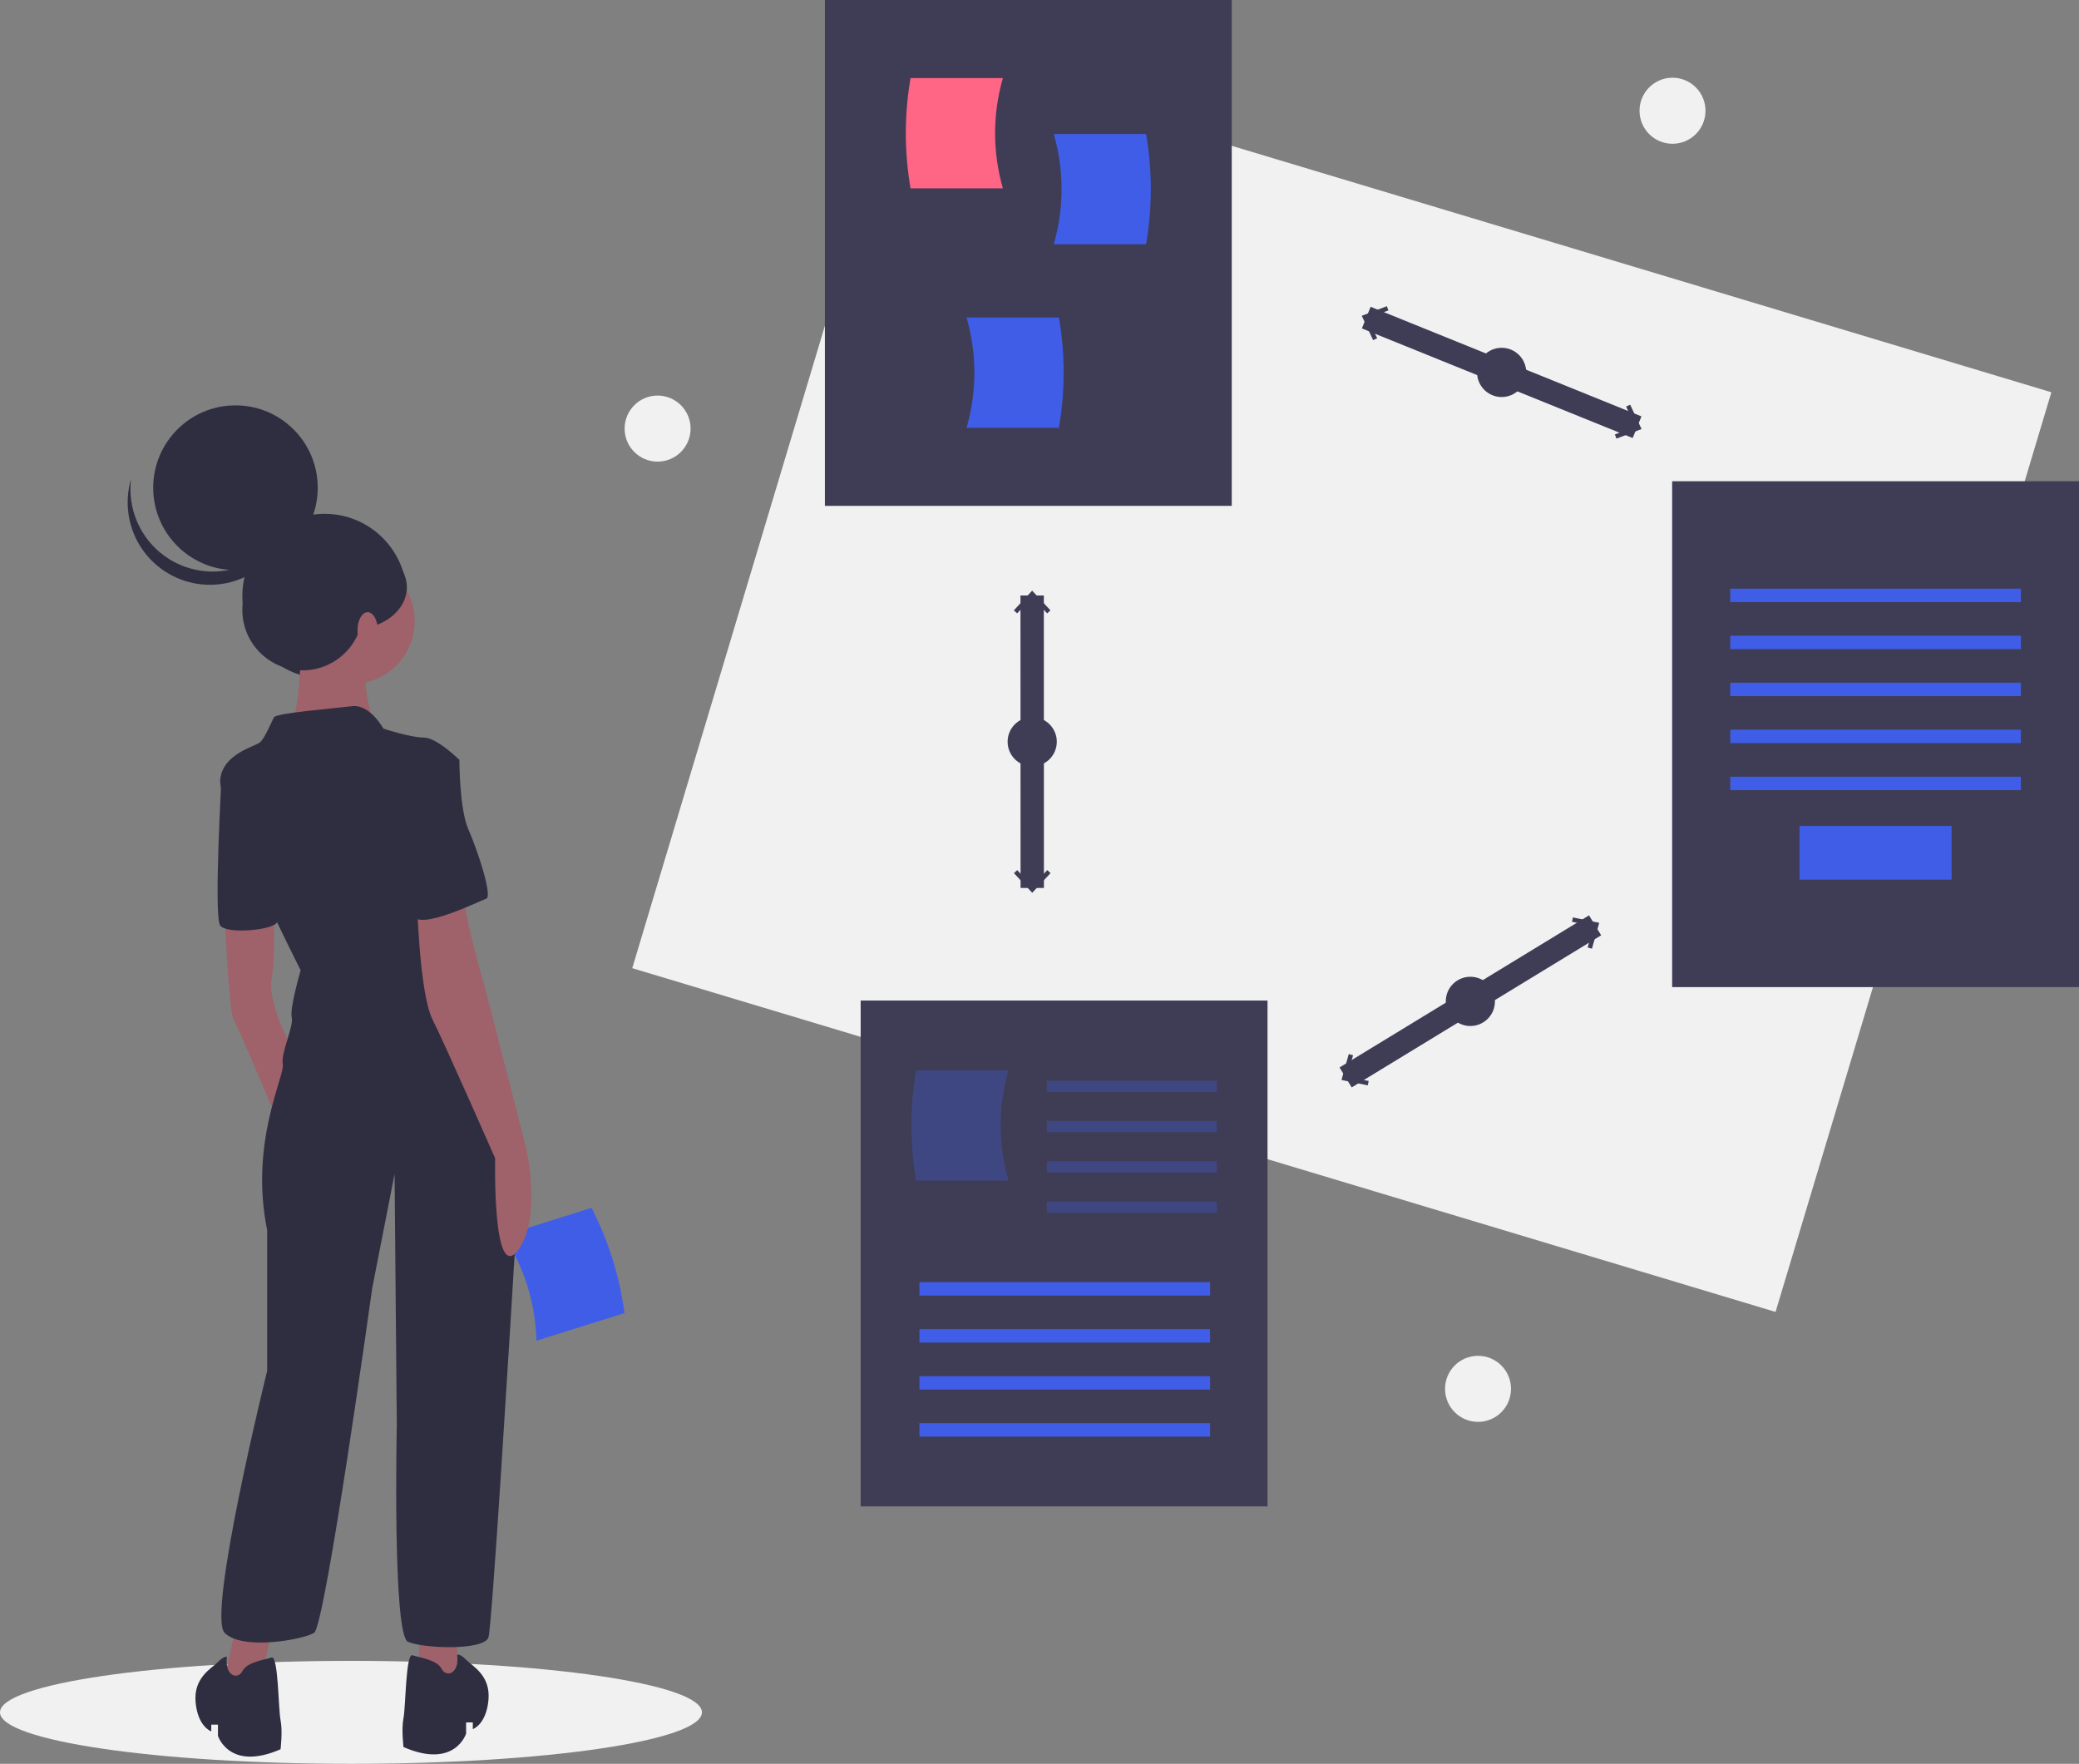 <svg width="178" height="151" viewBox="0 0 178 151" fill="none" xmlns="http://www.w3.org/2000/svg">
<rect x="0" y="0" width="178" height="151" fill="#808080" stroke="none"/>
<g clip-path="url(#clip0)">
<path d="M143.197 12.308C144.757 12.308 146.021 11.042 146.021 9.481C146.021 7.919 144.757 6.653 143.197 6.653C141.637 6.653 140.373 7.919 140.373 9.481C140.373 11.042 141.637 12.308 143.197 12.308Z" fill="#F1F1F1"/>
<path d="M126.546 121.726C128.105 121.726 129.37 120.46 129.37 118.898C129.37 117.337 128.105 116.071 126.546 116.071C124.986 116.071 123.722 117.337 123.722 118.898C123.722 120.46 124.986 121.726 126.546 121.726Z" fill="#F1F1F1"/>
<path d="M56.303 39.519C57.862 39.519 59.127 38.253 59.127 36.692C59.127 35.13 57.862 33.864 56.303 33.864C54.743 33.864 53.478 35.13 53.478 36.692C53.478 38.253 54.743 39.519 56.303 39.519Z" fill="#F1F1F1"/>
<path d="M30.049 151C46.645 151 60.099 149.027 60.099 146.593C60.099 144.159 46.645 142.186 30.049 142.186C13.454 142.186 0 144.159 0 146.593C0 149.027 13.454 151 30.049 151Z" fill="#F1F1F1"/>
<path d="M45.923 114.779L53.467 112.413C53.05 109.271 52.096 106.225 50.649 103.407L43.105 105.773C44.876 108.448 45.853 111.571 45.923 114.779Z" fill="#3F5DE7"/>
<path d="M27.791 58.091C31.681 58.091 34.834 54.934 34.834 51.039C34.834 47.145 31.681 43.988 27.791 43.988C23.901 43.988 20.748 47.145 20.748 51.039C20.748 54.934 23.901 58.091 27.791 58.091Z" fill="#2F2E41"/>
<path d="M20.192 139.407L18.853 145.155H22.107L23.446 138.64L20.192 139.407Z" fill="#9F616A"/>
<path d="M35.887 139.407V144.772L39.141 145.155V139.407H35.887Z" fill="#9F616A"/>
<path d="M19.235 78.47C19.235 78.47 19.618 86.71 20.001 87.285C20.384 87.86 23.829 96.1 23.829 96.1L25.552 90.734C25.552 90.734 22.872 86.327 23.255 83.836C23.638 81.345 23.396 78.279 23.396 78.279L19.235 78.47Z" fill="#9F616A"/>
<path d="M30.145 58.541C33.105 58.541 35.504 56.139 35.504 53.176C35.504 50.213 33.105 47.81 30.145 47.81C27.185 47.81 24.786 50.213 24.786 53.176C24.786 56.139 27.185 58.541 30.145 58.541Z" fill="#9F616A"/>
<path d="M25.743 53.751C25.743 53.751 25.934 61.416 24.595 62.565C23.255 63.715 32.251 62.757 32.251 62.757C32.251 62.757 30.337 57.391 31.868 56.242C33.399 55.092 25.743 53.751 25.743 53.751Z" fill="#9F616A"/>
<path d="M32.825 62.374C32.825 62.374 31.676 60.266 30.145 60.458C28.614 60.649 23.638 61.032 23.446 61.416C23.255 61.799 22.681 63.14 22.298 63.524C21.915 63.907 19.044 64.482 18.853 66.781C18.661 69.081 25.743 83.069 25.743 83.069C25.743 83.069 24.786 86.327 24.977 87.093C25.169 87.86 24.02 90.159 24.212 91.118C24.403 92.076 21.341 97.824 22.872 105.298V117.37C22.872 117.37 17.704 138.257 19.235 139.79C20.767 141.323 25.934 140.365 26.891 139.79C27.848 139.215 31.868 110.28 31.868 110.28L33.782 100.507L33.973 121.969C33.973 121.969 33.59 139.982 34.93 140.557C36.27 141.132 41.438 141.323 41.82 140.173C42.119 139.277 43.582 115.418 44.211 104.959C44.429 101.349 44.145 97.727 43.368 94.195C42.572 90.577 41.415 86.327 40.098 84.602C37.61 81.345 36.078 70.997 36.078 70.997L39.332 65.057C39.332 65.057 37.418 63.14 36.27 63.14C35.121 63.14 32.825 62.374 32.825 62.374Z" fill="#2F2E41"/>
<path d="M20.001 65.439L18.992 66.127C18.992 66.127 18.278 78.47 18.853 79.236C19.427 80.003 23.419 79.629 23.72 78.954C24.02 78.278 20.001 65.439 20.001 65.439Z" fill="#2F2E41"/>
<path d="M35.696 76.937C35.696 76.937 35.887 84.985 37.035 87.285C38.184 89.584 42.395 99.166 42.395 99.166C42.395 99.166 42.15 109.711 44.282 107.121C46.414 104.531 45.074 98.399 45.074 98.399L41.438 84.219C41.438 84.219 39.524 77.895 39.715 75.979C39.906 74.063 35.696 76.937 35.696 76.937Z" fill="#9F616A"/>
<path d="M39.141 141.668C39.141 141.668 39.332 141.515 39.907 142.09C40.481 142.665 42.012 143.431 41.821 145.539C41.629 147.647 40.481 148.03 40.481 148.03V147.455H39.907V148.413C39.907 148.413 38.95 151.479 34.547 149.563C34.547 149.563 34.356 148.03 34.547 147.072C34.739 146.114 34.739 141.515 35.313 141.706C35.887 141.898 37.418 142.09 37.801 142.856C38.184 143.623 39.332 143.354 39.141 141.668Z" fill="#2F2E41"/>
<path d="M19.427 141.859C19.427 141.859 19.235 141.706 18.661 142.281C18.087 142.856 16.556 143.622 16.747 145.73C16.939 147.838 18.087 148.221 18.087 148.221V147.647H18.661V148.605C18.661 148.605 19.618 151.671 24.02 149.754C24.02 149.754 24.212 148.221 24.02 147.263C23.829 146.305 23.829 141.706 23.255 141.898C22.681 142.089 21.149 142.281 20.767 143.048C20.384 143.814 19.235 143.545 19.427 141.859Z" fill="#2F2E41"/>
<path d="M36.653 64.481L39.332 65.056C39.332 65.056 39.332 69.272 40.098 70.997C40.864 72.721 42.203 76.745 41.629 76.937C41.055 77.129 35.696 79.811 35.313 78.278C34.93 76.745 33.973 64.481 36.653 64.481Z" fill="#2F2E41"/>
<path d="M20.161 48.807C24.051 48.807 27.204 45.649 27.204 41.755C27.204 37.86 24.051 34.703 20.161 34.703C16.271 34.703 13.117 37.86 13.117 41.755C13.117 45.649 16.271 48.807 20.161 48.807Z" fill="#2F2E41"/>
<path d="M14.085 47.594C14.997 48.254 16.053 48.685 17.166 48.852C18.278 49.02 19.414 48.918 20.479 48.555C21.544 48.193 22.507 47.58 23.287 46.769C24.067 45.957 24.641 44.971 24.962 43.891C24.841 44.859 24.52 45.79 24.021 46.627C23.522 47.464 22.855 48.188 22.062 48.754C21.269 49.32 20.367 49.715 19.414 49.915C18.461 50.114 17.477 50.113 16.524 49.913C15.571 49.712 14.67 49.316 13.878 48.749C13.086 48.183 12.42 47.458 11.921 46.62C11.423 45.782 11.104 44.85 10.984 43.883C10.863 42.916 10.945 41.934 11.222 40.999C11.065 42.255 11.247 43.529 11.751 44.69C12.255 45.85 13.061 46.853 14.085 47.594Z" fill="#2F2E41"/>
<path d="M25.913 57.386C28.765 57.386 31.078 55.071 31.078 52.215C31.078 49.359 28.765 47.044 25.913 47.044C23.06 47.044 20.748 49.359 20.748 52.215C20.748 55.071 23.06 57.386 25.913 57.386Z" fill="#2F2E41"/>
<path d="M30.256 53.86C32.785 53.86 34.834 52.255 34.834 50.276C34.834 48.296 32.785 46.691 30.256 46.691C27.728 46.691 25.678 48.296 25.678 50.276C25.678 52.255 27.728 53.86 30.256 53.86Z" fill="#2F2E41"/>
<path d="M31.477 55.488C31.957 55.488 32.346 54.799 32.346 53.949C32.346 53.099 31.957 52.41 31.477 52.41C30.997 52.41 30.608 53.099 30.608 53.949C30.608 54.799 30.997 55.488 31.477 55.488Z" fill="#A0616A"/>
<path d="M175.635 33.581L77.746 4.151L54.132 82.885L152.02 112.314L175.635 33.581Z" fill="#F1F1F1"/>
<path d="M116.976 27.19L140.162 36.573" stroke="#3F3D56" stroke-width="2" stroke-miterlimit="10"/>
<path d="M117.565 29.119L117.912 28.957L117.112 27.246L118.875 26.572L118.738 26.213L116.591 27.035L117.565 29.119Z" fill="#3F3D56"/>
<path d="M138.399 37.55L138.262 37.192L140.025 36.518L139.225 34.807L139.572 34.645L140.546 36.729L138.399 37.55Z" fill="#3F3D56"/>
<path d="M128.569 33.99C129.732 33.99 130.674 33.046 130.674 31.882C130.674 30.718 129.732 29.774 128.569 29.774C127.406 29.774 126.463 30.718 126.463 31.882C126.463 33.046 127.406 33.99 128.569 33.99Z" fill="#3F3D56"/>
<path d="M115.209 92.238L136.569 79.217" stroke="#3F3D56" stroke-width="2" stroke-miterlimit="10"/>
<path d="M117.106 92.917L117.184 92.541L115.334 92.162L115.847 90.343L115.478 90.239L114.854 92.455L117.106 92.917Z" fill="#3F3D56"/>
<path d="M136.3 81.217L135.931 81.113L136.444 79.294L134.595 78.915L134.672 78.54L136.924 79.002L136.3 81.217Z" fill="#3F3D56"/>
<path d="M125.889 87.836C127.052 87.836 127.994 86.892 127.994 85.728C127.994 84.564 127.052 83.62 125.889 83.62C124.726 83.62 123.784 84.564 123.784 85.728C123.784 86.892 124.726 87.836 125.889 87.836Z" fill="#3F3D56"/>
<path d="M88.371 50.98L88.379 76.019" stroke="#3F3D56" stroke-width="2" stroke-miterlimit="10"/>
<path d="M86.806 52.251L87.087 52.512L88.371 51.128L89.657 52.512L89.937 52.25L88.371 50.565L86.806 52.251Z" fill="#3F3D56"/>
<path d="M86.813 74.749L87.093 74.488L88.379 75.871L89.663 74.487L89.944 74.748L88.379 76.434L86.813 74.749Z" fill="#3F3D56"/>
<path d="M88.375 65.607C89.538 65.607 90.481 64.664 90.481 63.499C90.481 62.335 89.538 61.392 88.375 61.392C87.212 61.392 86.27 62.335 86.27 63.499C86.27 64.664 87.212 65.607 88.375 65.607Z" fill="#3F3D56"/>
<path d="M105.46 0H70.626V43.307H105.46V0Z" fill="#3F3D56"/>
<path d="M85.865 16.122H77.96C77.42 12.999 77.42 9.807 77.96 6.685H85.865C84.975 9.767 84.975 13.04 85.865 16.122Z" fill="#FF6584"/>
<path d="M90.221 20.909H98.126C98.666 17.786 98.666 14.594 98.126 11.472H90.221C91.112 14.554 91.112 17.826 90.221 20.909Z" fill="#3F5DE7"/>
<path d="M82.757 36.622H90.662C91.201 33.499 91.201 30.308 90.662 27.185H82.757C83.647 30.267 83.647 33.539 82.757 36.622Z" fill="#3F5DE7"/>
<path d="M178 41.199H143.166V84.506H178V41.199Z" fill="#3F3D56"/>
<path d="M173.024 50.398H148.142V51.547H173.024V50.398Z" fill="#3F5DE7"/>
<path d="M173.024 54.421H148.142V55.571H173.024V54.421Z" fill="#3F5DE7"/>
<path d="M173.024 58.445H148.142V59.595H173.024V58.445Z" fill="#3F5DE7"/>
<path d="M173.024 62.47H148.142V63.62H173.024V62.47Z" fill="#3F5DE7"/>
<path d="M173.024 66.494H148.142V67.643H173.024V66.494Z" fill="#3F5DE7"/>
<path d="M167.09 70.71H154.075V75.308H167.09V70.71Z" fill="#3F5DE7"/>
<path d="M108.523 85.656H73.688V128.963H108.523V85.656Z" fill="#3F3D56"/>
<path d="M103.603 109.764H78.721V110.913H103.603V109.764Z" fill="#3F5DE7"/>
<path d="M103.603 113.788H78.721V114.937H103.603V113.788Z" fill="#3F5DE7"/>
<path d="M103.603 117.812H78.721V118.962H103.603V117.812Z" fill="#3F5DE7"/>
<path d="M103.603 121.836H78.721V122.986H103.603V121.836Z" fill="#3F5DE7"/>
<path opacity="0.3" d="M86.344 101.071H78.438C77.899 97.948 77.899 94.756 78.438 91.634H86.344C85.453 94.716 85.453 97.988 86.344 101.071Z" fill="#3F5DE7"/>
<path opacity="0.3" d="M104.177 92.518H89.631V93.476H104.177V92.518Z" fill="#3F5DE7"/>
<path opacity="0.3" d="M104.177 95.967H89.631V96.925H104.177V95.967Z" fill="#3F5DE7"/>
<path opacity="0.3" d="M104.177 99.416H89.631V100.374H104.177V99.416Z" fill="#3F5DE7"/>
<path opacity="0.3" d="M104.177 102.865H89.631V103.823H104.177V102.865Z" fill="#3F5DE7"/>
</g>
<defs>
<clipPath id="clip0">
<rect width="178" height="151" fill="white"/>
</clipPath>
</defs>
</svg>
